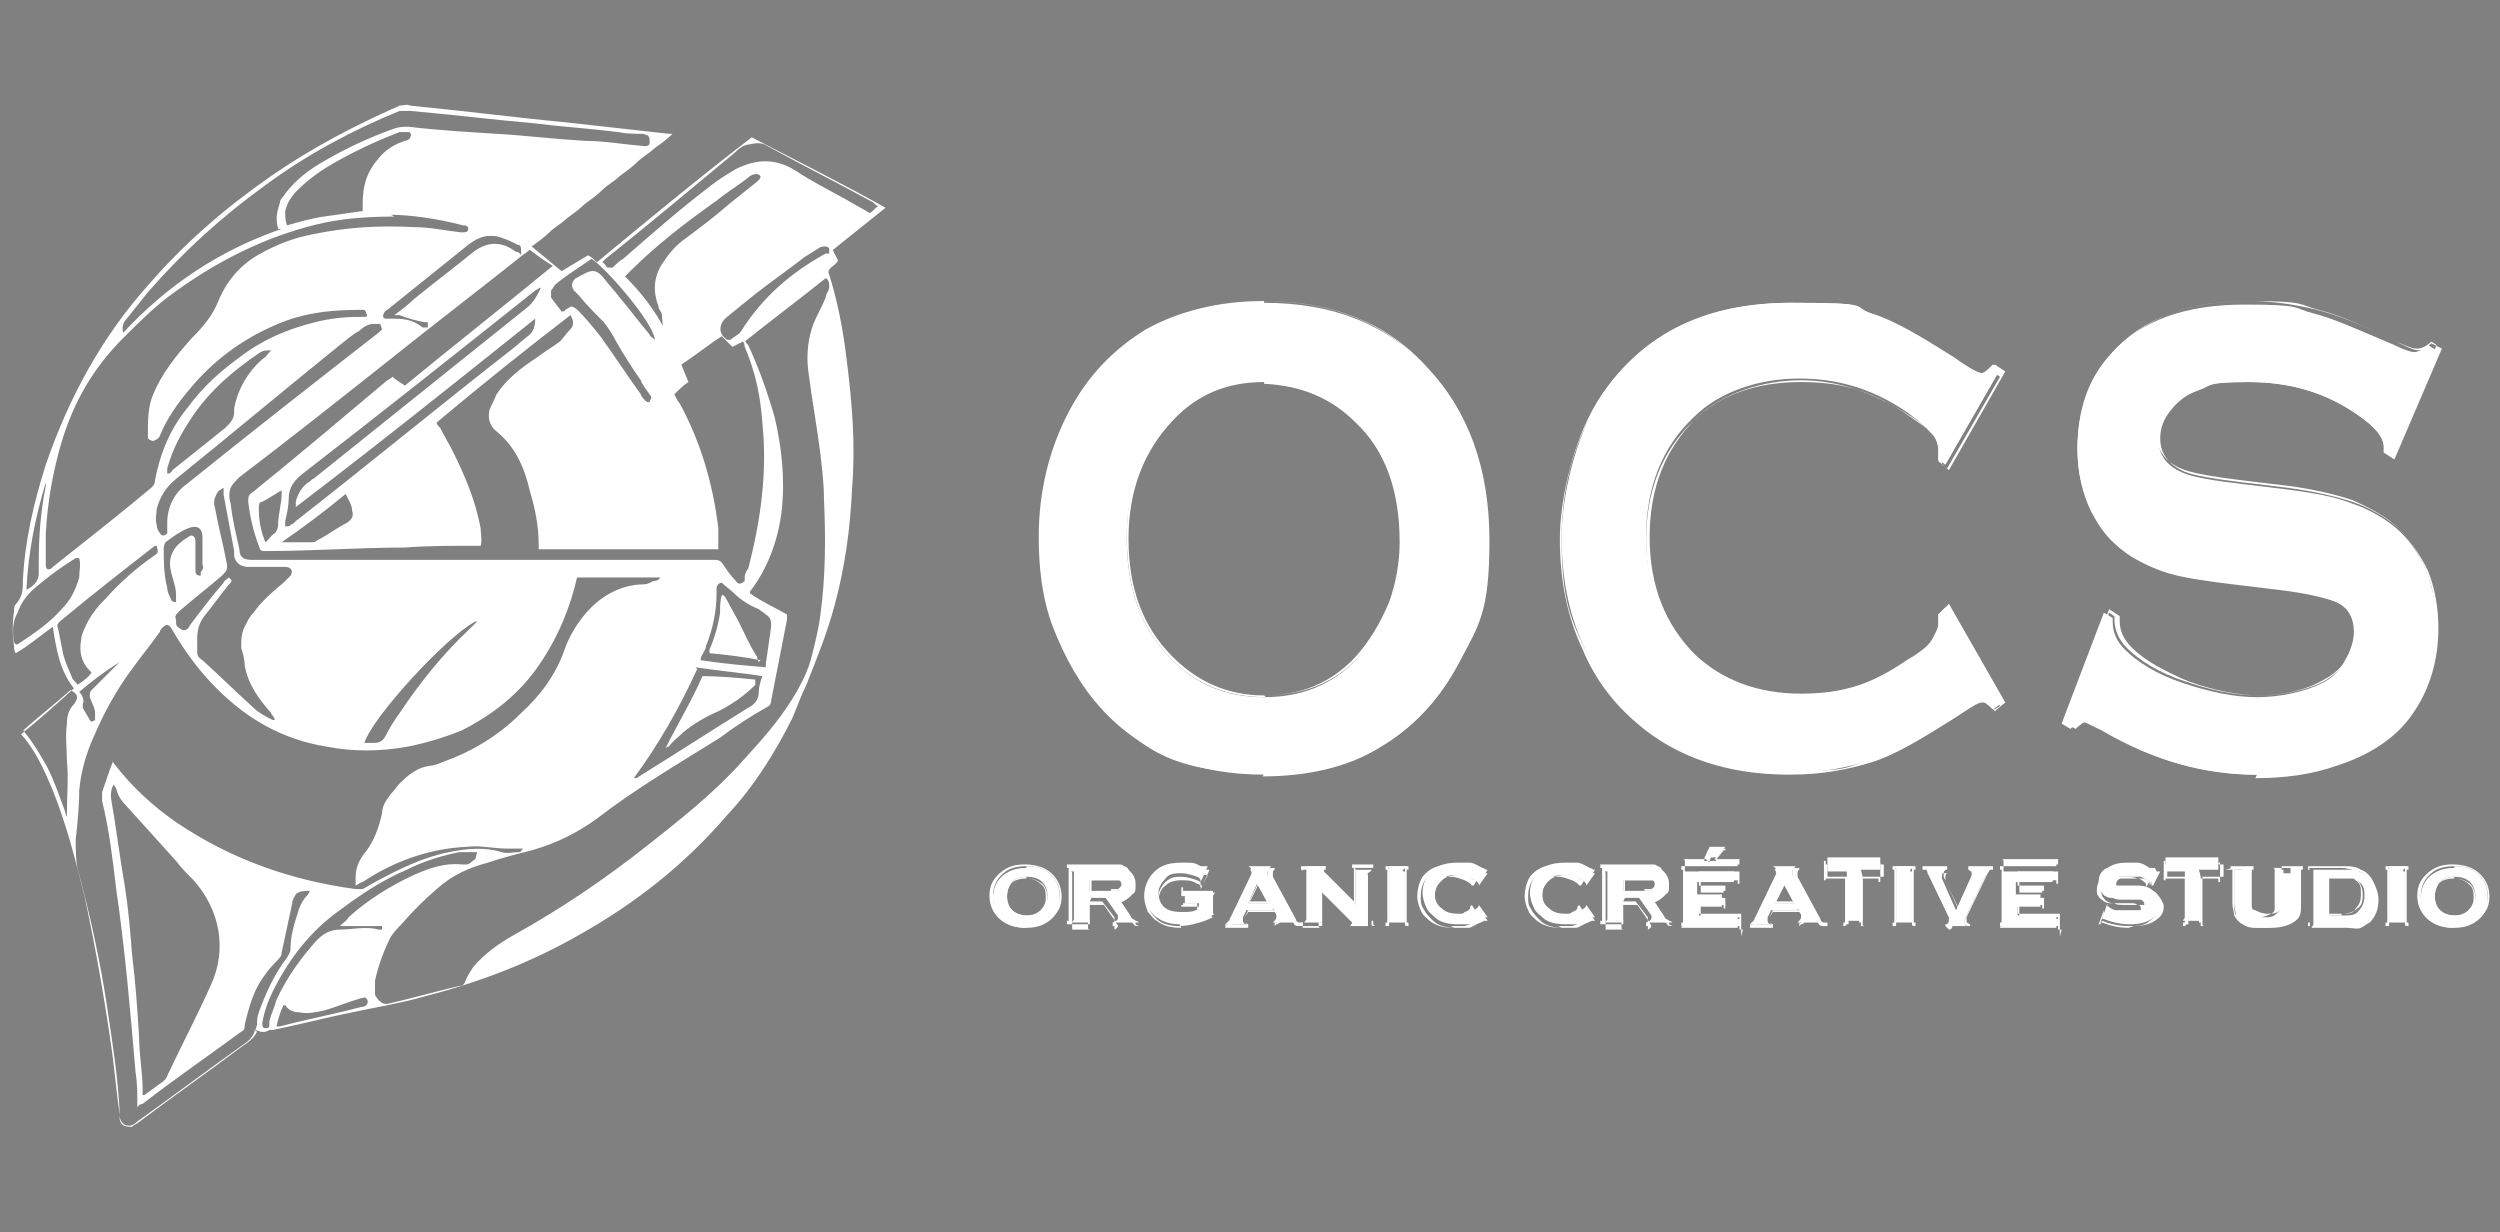 <svg xmlns="http://www.w3.org/2000/svg" viewBox="0 0 142 70"><rect x="0" y="0" width="142" height="70" fill="#808080" stroke="none"/><defs><style>      .cls-1 {        fill: none;      }      .cls-2 {        fill: #0b0e13;      }      .cls-3 {        fill: #fff;      }      .cls-4 {        opacity: .2;      }      .cls-5 {        fill: #45f882;      }    </style></defs><g><g id="Calque_1"><path class="cls-5" d="M-296.6-33.2l-27.1-42.1-40.9-27.9,27.1,42.1,40.9,27.9Z"></path><path class="cls-3" d="M-325.7-73.3l-29.1-19.8,48.3,49.7-19.2-29.9Z"></path><path class="cls-2" d="M-354.8-93.1l19.2,29.9,29.1,19.8-48.3-49.7Z"></path><path class="cls-5" d="M-364.6-33.2l40.9-27.9,27.1-42.1-40.9,27.9-27.1,42.1Z"></path><path class="cls-3" d="M-325.7-63.1l19.2-29.9-48.3,49.7,29.1-19.8Z"></path><path class="cls-2" d="M-306.5-93.1l-29.1,19.8-19.2,29.9,48.3-49.7Z"></path><path class="cls-1" d="M-307-88.8h-59.5v44.2h59.5v-44.2Z"></path><path class="cls-5" d="M-350.8-49.2l4.7-24.2-18.8-13.8h39.2c4.1,0,7.3.8,9.7,2.5,2.9,2,4.4,5.1,4.4,8.8s-.7,5-2.2,7.1c-.1.2-.3.4-.4.5.9,1.6,1.4,3.4,1.4,5.4,0,4.5-2,8.3-5.6,10.7-3.1,2-7,3-11.7,3h-20.8Z"></path><path class="cls-2" d="M-347.8-51.7l4.4-22.8-13.9-10.2h31.7c3.6,0,6.3.7,8.4,2.1,2.2,1.5,3.4,3.9,3.4,6.7s-.6,4-1.7,5.6c-.5.7-1,1.2-1.6,1.8.3.3.5.6.8,1,.9,1.3,1.3,2.9,1.3,4.6,0,3.7-1.6,6.6-4.5,8.6-2.7,1.8-6.2,2.7-10.4,2.7h-17.9Z"></path><path class="cls-3" d="M-320.9-68.6c1.6-.7,2.8-1.6,3.7-2.9.9-1.2,1.3-2.7,1.3-4.4s-.8-3.8-2.5-5c-1.7-1.2-4.1-1.8-7.2-1.8h-25.5l9.9,7.3-4.2,21.6h15.4c3.8,0,6.9-.8,9.3-2.3,2.4-1.6,3.6-3.8,3.6-6.8s-.3-2.5-1-3.4c-.7-1-1.6-1.7-2.8-2.3ZM-326.2-60.5c-.8.6-1.9.9-3.3.9h-6.9l1.1-5.9h7c1,0,1.8.2,2.4.6.6.4.9,1,.9,1.8s-.4,2-1.2,2.6ZM-325.3-72c-.7.6-1.8.8-3.2.8h-5.7l1.1-5.6h5.6c2.2,0,3.3.8,3.3,2.3s-.4,1.9-1.1,2.5Z"></path><g class="cls-4"><path class="cls-2" d="M-327.7-81c3.2,0,5.6.6,7.2,1.8,1.7,1.2,2.5,2.8,2.5,5s-.4,3.1-1.3,4.4c-.2.3-.4.5-.6.7,1.1-.6,2-1.4,2.7-2.4.9-1.2,1.3-2.7,1.3-4.4s-.8-3.8-2.5-5c-1.7-1.2-4.1-1.8-7.2-1.8h-25.5l2.2,1.7h21.1Z"></path><path class="cls-2" d="M-335.2-75.1l-1.1,5.6h5.7c1.4,0,2.5-.3,3.2-.8.4-.3.6-.6.8-1-.6.2-1.2.2-1.9.2h-5.7l.8-3.9h-1.8Z"></path><path class="cls-2" d="M-320.6-68.5c-.7.6-1.5,1.1-2.4,1.5,1.2.6,2.1,1.3,2.8,2.3.7,1,1,2.1,1,3.4,0,2.2-.7,4.1-2,5.5.2-.1.4-.2.6-.3,2.4-1.6,3.6-3.8,3.6-6.8s-.3-2.5-1-3.4c-.6-.9-1.4-1.6-2.5-2.1Z"></path><path class="cls-2" d="M-338.6-58h6.9c1.4,0,2.5-.3,3.3-.9.4-.3.7-.6.9-1.1-.6.2-1.3.3-2.1.3h-6.9l.8-4.2h-1.8l-1.1,5.9Z"></path></g><path class="cls-3" d="M-298.5-51.9h-1.1c-2.5,0-4.3-.7-5.7-2-1.3-1.3-2-3.2-2-5.6v-8.6c0-2.5.7-4.3,2-5.6,1.3-1.3,3.2-2,5.7-2h10.8c.7,0,1,.3,1,1v21.8c0,.7-.3,1-1,1h-3.9c-.7,0-1-.3-1-1v-1.5h-.2c-.3.8-.9,1.5-1.8,1.9-.9.4-1.8.6-2.7.6ZM-293.8-60.5v-9.5c0-.3-.2-.5-.6-.5h-4.4c-1,0-1.7.2-2.1.7-.4.4-.6,1.1-.6,2.1v8c0,1,.2,1.7.6,2.1.4.4,1.1.6,2.1.6h1.7c2.1,0,3.2-1.2,3.2-3.5ZM-277.8-51.9h-4c-.7,0-1-.3-1-1v-21.8c0-.7.3-1,1-1h4c.7,0,1,.3,1,1v1.5h.2c.4-.7,1-1.4,1.9-1.8.9-.5,1.9-.7,3.1-.7h1.3c2.7,0,4.6,1,5.8,3,1.1-2,2.9-3,5.4-3h1.3c2.4,0,4.2.7,5.4,2,1.2,1.3,1.9,3.2,1.9,5.6v15.2c0,.7-.3,1-1,1h-4c-.7,0-1-.3-1-1v-14.9c0-1-.2-1.7-.6-2.1-.4-.4-1.1-.7-2.1-.7h-1.2c-2.1,0-3.2,1.2-3.2,3.6v14.1c0,.7-.3,1-1,1h-3.9c-.7,0-1-.3-1-1v-14.9c0-1-.2-1.7-.7-2.1-.4-.4-1.1-.7-2.1-.7h-1.4c-2.1,0-3.2,1.2-3.2,3.5v14.1c0,.7-.3,1-1,1ZM-228.1-51.9h-10.3c-2.5,0-4.3-.7-5.7-2-1.3-1.3-2-3.2-2-5.6v-8.6c0-2.5.7-4.3,2-5.6,1.3-1.3,3.2-2,5.7-2h3.7c2.5,0,4.3.7,5.7,2,1.3,1.3,2,3.2,2,5.6v5.9c0,.7-.3,1-1,1h-11.7c-.4,0-.6.2-.6.5v1c0,1,.2,1.7.6,2.1.4.4,1.1.6,2.1.6h9.4c.7,0,1,.3,1,1v3.1c0,.3,0,.6-.2.7-.1.1-.4.2-.7.2ZM-239.7-65.1h6.3c.3,0,.5-.2.5-.5v-2.2c0-1-.2-1.7-.6-2.1-.4-.4-1.1-.6-2.1-.6h-2c-1,0-1.7.2-2.1.6-.4.4-.6,1.1-.6,2.1v2.2c0,.3.2.5.5.5Z"></path><g><g><g><path class="cls-3" d="M71.8,17.2c3.9,0,6.9,1.2,9.2,3.6,2.4,2.5,3.6,5.8,3.6,9.9s-.6,4.8-1.7,6.9c-2.2,4.2-5.9,6.3-11,6.3s-6.9-1.2-9.1-3.6c-1.2-1.3-2.1-2.9-2.8-4.7-.6-1.6-.8-3.3-.8-5,0-2.6.6-4.9,1.7-7.1,2.2-4.1,5.8-6.2,11-6.3ZM71.8,21.6c-2.1,0-3.9.7-5.3,2.2-1.7,1.7-2.5,4-2.5,6.8s.8,5.1,2.5,6.8c1.4,1.5,3.2,2.2,5.3,2.2s3.9-.7,5.3-2.2c.8-.9,1.5-1.9,1.9-3.2.4-1.1.6-2.3.6-3.5,0-2.9-.8-5.2-2.5-6.9-1.4-1.4-3.2-2.2-5.3-2.2Z"></path><path class="cls-3" d="M71.8,44c-3.8,0-6.9-1.2-9.2-3.7-1.2-1.3-2.1-2.9-2.8-4.7-.6-1.6-.8-3.3-.8-5.1,0-2.6.6-5,1.7-7.1,1.1-2.1,2.6-3.6,4.4-4.7,1.8-1,4.1-1.6,6.6-1.6h0c3.9,0,7,1.2,9.2,3.7,2.4,2.6,3.6,5.9,3.6,9.9s-.6,4.8-1.7,7c-1.1,2.1-2.6,3.7-4.5,4.8-1.8,1.1-4.1,1.6-6.6,1.6ZM71.8,17.3c-2.5,0-4.7.6-6.5,1.6-1.8,1-3.3,2.6-4.3,4.6-1.1,2.1-1.7,4.5-1.7,7s.3,3.4.8,5c.6,1.8,1.5,3.3,2.7,4.6,2.2,2.4,5.3,3.6,9,3.6s4.7-.5,6.5-1.6c1.8-1,3.3-2.6,4.4-4.7,1.1-2.1,1.7-4.4,1.7-6.9,0-4-1.2-7.3-3.5-9.8-2.2-2.4-5.3-3.6-9.1-3.6ZM71.9,39.6c-2.1,0-4-.7-5.4-2.2-1.7-1.7-2.5-4-2.5-6.9s.8-5.1,2.5-6.9c1.4-1.5,3.2-2.2,5.3-2.2h0c2.1,0,4,.8,5.4,2.2,1.7,1.7,2.5,4,2.5,7s-.2,2.4-.6,3.5c-.4,1.3-1.1,2.4-1.9,3.2-1.4,1.5-3.2,2.2-5.4,2.2ZM71.8,21.7c-2.1,0-3.8.7-5.2,2.2-1.6,1.7-2.5,3.9-2.5,6.7s.8,5,2.5,6.7c1.4,1.4,3.1,2.2,5.2,2.2s3.8-.7,5.2-2.2c.8-.9,1.4-1.9,1.9-3.1.4-1.1.6-2.3.6-3.4,0-2.9-.8-5.2-2.5-6.8-1.4-1.4-3.1-2.1-5.2-2.2Z"></path></g><g><path class="cls-3" d="M110.5,34.6l3.1,5.4-.4.3c-.3-.3-.6-.5-.7-.5s-.7.3-1.6.9c-1.9,1.2-3.4,2.1-4.7,2.5-1.3.4-2.8.7-4.5.7-3.5,0-6.3-1-8.6-2.9-1.3-1.1-2.4-2.5-3.1-4.2-.9-1.9-1.3-4-1.3-6.3s.8-5.8,2.3-8.1c2.4-3.5,5.9-5.2,10.7-5.2s3.2.2,4.5.6,2.8,1.3,4.7,2.5c.9.6,1.4.9,1.6.9s.4-.2.7-.5l.4.3-3.1,5.4-.4-.3c0-.2,0-.4,0-.5,0-.4-.1-.7-.4-1-.3-.3-.7-.7-1.4-1.2-1.9-1.3-3.9-1.9-6.1-1.9s-4.5.7-6,2.2c-1.8,1.7-2.7,4-2.7,6.8s.9,5,2.7,6.8c1.5,1.5,3.5,2.2,6,2.2s4.2-.6,6.1-1.9c.7-.5,1.2-.8,1.4-1.2s.4-.7.4-1,0-.3,0-.5l.4-.4Z"></path><path class="cls-3" d="M101.6,44c-3.5,0-6.4-1-8.6-2.9-1.3-1.1-2.4-2.5-3.1-4.2-.9-1.9-1.3-4-1.3-6.3s.8-5.9,2.4-8.2c2.4-3.5,6-5.2,10.8-5.2s3.3.2,4.5.6c1.3.4,2.8,1.3,4.7,2.5,1.1.8,1.5.9,1.6.9s.3,0,.7-.5h0c0,0,.6.4.6.4l-3.2,5.6-.6-.5h0c0-.3,0-.4,0-.6,0-.3-.1-.7-.4-1-.3-.3-.7-.7-1.4-1.1-1.9-1.2-3.9-1.9-6-1.9s-4.5.7-6,2.2c-1.7,1.7-2.6,3.9-2.6,6.7s.9,5,2.6,6.7c1.5,1.4,3.5,2.2,6,2.2s4.1-.6,6-1.9c.7-.4,1.2-.8,1.4-1.1.3-.3.4-.6.4-1s0-.3,0-.5h0c0,0,.6-.6.6-.6l3.2,5.6-.6.5h0c-.3-.5-.5-.5-.7-.5s-.4.1-1.6.9c-1.9,1.2-3.4,2.1-4.7,2.5-1.3.4-2.8.7-4.6.7ZM101.6,17.3c-2.3,0-4.4.4-6.2,1.3-1.7.9-3.2,2.2-4.4,3.9-1.5,2.3-2.3,5-2.3,8.1s.4,4.4,1.3,6.2c.7,1.6,1.8,3,3.1,4.1,2.2,1.9,5.1,2.9,8.5,2.9s3.2-.2,4.5-.6c1.3-.4,2.8-1.3,4.7-2.5,1.2-.8,1.5-.9,1.7-.9s.5.1.8.5l.3-.2-3-5.2-.3.2c0,.2,0,.3,0,.4,0,.4-.1.8-.4,1.1-.3.3-.8.7-1.5,1.2-1.9,1.3-4,1.9-6.1,1.9s-4.6-.8-6.1-2.2c-1.8-1.7-2.7-4-2.7-6.8s.9-5.1,2.7-6.8c1.5-1.5,3.6-2.2,6.1-2.2s4.2.6,6.1,1.9c.7.5,1.2.8,1.5,1.2.3.3.4.7.4,1.1s0,.3,0,.5l.3.2,3-5.2-.3-.2c-.3.3-.5.4-.8.4s-.5,0-1.7-.9c-1.9-1.2-3.4-2.1-4.7-2.5-1.2-.4-2.7-.6-4.5-.6Z"></path></g><g><path class="cls-3" d="M138.5,19.9l-2.6,6.1-.5-.3c0-.1,0-.2,0-.3,0-.4-.3-.9-.9-1.4-1.9-1.6-4.2-2.3-6.8-2.3s-2.2.2-3,.5c-.6.3-1.2.6-1.5,1.1-.4.5-.6,1.1-.6,1.6,0,1,.5,1.6,1.5,2,.5.2,1.6.4,3.3.6l2.5.3c1.5.2,2.7.4,3.7.8.9.3,1.8.8,2.5,1.4.7.6,1.3,1.4,1.7,2.4.4,1,.6,2.1.6,3.2,0,1.8-.5,3.4-1.5,4.8-.9,1.3-2.3,2.2-4.2,2.9-1.4.5-2.9.7-4.6.7-2.9,0-5.8-.8-8.7-2.5-.6-.3-1-.5-1.1-.5s-.4.1-.7.4l-.5-.3,2.4-6.3.5.3v.2c0,.6.2,1.1.7,1.6.7.7,1.8,1.4,3.3,1.9,1.5.5,2.9.8,4.2.8s2.7-.3,3.7-.8c.6-.3,1-.7,1.3-1.3.3-.5.5-1.1.5-1.6,0-.9-.4-1.5-1.2-1.8-.5-.3-1.7-.5-3.3-.7l-2.5-.3c-1.7-.2-2.9-.4-3.5-.6-.7-.2-1.4-.5-2.1-.9-1-.6-1.8-1.4-2.3-2.6-.5-1-.8-2.2-.8-3.5,0-2.2.6-4,1.9-5.4,1.7-1.9,4.2-2.8,7.6-2.8s2.7.2,3.9.5,2.7,1,4.6,1.8c.6.3,1,.4,1.1.4.2,0,.5-.1.8-.4l.5.3Z"></path><path class="cls-3" d="M128.2,44c-2.9,0-5.9-.8-8.7-2.5-.8-.4-1-.5-1-.5,0,0-.2,0-.6.4h0c0,0-.6-.3-.6-.3l2.5-6.5.6.4v.3c0,.5.2,1,.7,1.5.7.7,1.8,1.3,3.2,1.9,1.4.5,2.8.8,4.1.8s2.6-.3,3.6-.8c.5-.3,1-.7,1.3-1.2.3-.5.5-1,.5-1.6,0-.8-.4-1.4-1.1-1.7-.5-.2-1.6-.5-3.3-.7l-2.5-.3c-1.7-.2-2.9-.4-3.6-.6-.7-.2-1.4-.5-2.1-.9-1-.6-1.8-1.5-2.4-2.6-.5-1-.8-2.2-.8-3.6,0-2.2.7-4,2-5.5,1.7-1.9,4.3-2.9,7.7-2.9s2.8.2,4,.5c1.2.3,2.8,1,4.6,1.9.8.4,1,.4,1.1.4.2,0,.4-.1.7-.4h0c0,0,.6.3.6.3l-2.7,6.3-.6-.4h0c0-.2,0-.3,0-.4,0-.4-.3-.8-.9-1.3-1.9-1.5-4.1-2.3-6.7-2.3s-2.1.2-3,.5c-.6.2-1.1.6-1.5,1.1-.4.5-.6,1-.6,1.6,0,.9.5,1.5,1.4,1.9.5.2,1.6.4,3.3.6l2.5.3c1.5.2,2.8.5,3.7.8.9.3,1.8.8,2.5,1.4.7.6,1.3,1.5,1.8,2.5.4,1,.6,2.1.6,3.3,0,1.8-.5,3.5-1.5,4.9-.9,1.3-2.4,2.3-4.3,2.9-1.4.5-3,.7-4.6.7ZM118.4,40.8c0,0,.3,0,1.1.5,2.8,1.6,5.7,2.4,8.6,2.4s3.1-.2,4.5-.7c1.9-.6,3.3-1.6,4.2-2.8,1-1.4,1.5-3,1.5-4.8s-.2-2.2-.6-3.2c-.4-1-1-1.8-1.7-2.4-.7-.6-1.5-1-2.4-1.4-.9-.3-2.1-.6-3.6-.8l-2.5-.3c-1.7-.2-2.8-.4-3.4-.6-1.1-.4-1.6-1.1-1.6-2.1s.2-1.2.6-1.7c.4-.5.9-.9,1.6-1.2.9-.3,1.9-.5,3.1-.5,2.6,0,4.9.8,6.8,2.4.7.5,1,1,1,1.5s0,.1,0,.2l.3.2,2.5-5.9-.3-.2c-.3.3-.6.4-.8.4s-.3,0-1.2-.4c-1.8-.9-3.3-1.5-4.5-1.8-1.2-.3-2.5-.5-3.9-.5-3.3,0-5.8.9-7.5,2.8-1.3,1.4-1.9,3.2-1.9,5.3s.3,2.5.7,3.5c.5,1.1,1.3,2,2.3,2.5.7.4,1.4.7,2,.9.7.2,1.9.4,3.5.6l2.5.3c1.7.2,2.8.5,3.4.7.8.4,1.2,1,1.2,1.9s-.2,1.2-.5,1.7c-.3.5-.8,1-1.4,1.3-1,.6-2.3.9-3.7.9s-2.7-.3-4.2-.8c-1.5-.5-2.6-1.2-3.3-1.9-.5-.5-.7-1.1-.7-1.6v-.2l-.3-.2-2.3,6.1.3.2c.3-.3.5-.4.7-.4Z"></path></g></g><g><g><path class="cls-3" d="M58.3,49.2c.5,0,1,.1,1.3.4.4.3.6.8.6,1.4s-.2,1-.6,1.3c-.4.3-.8.4-1.3.4s-1-.1-1.3-.4c-.4-.3-.6-.8-.6-1.3s.2-1,.6-1.3c.4-.3.8-.4,1.3-.4ZM58.3,49.8c-.3,0-.6.1-.8.3-.2.2-.3.5-.3.8s.1.6.3.8c.2.2.5.3.9.3s.6-.1.8-.3c.2-.2.3-.5.3-.8s-.1-.6-.3-.8c-.2-.2-.5-.3-.9-.3Z"></path><path class="cls-3" d="M58.3,52.7c-.5,0-1-.1-1.4-.4-.4-.3-.7-.8-.7-1.4s.2-1,.7-1.4c.4-.3.8-.4,1.3-.4h0c.5,0,1,.1,1.4.4.4.3.7.8.7,1.4s-.2,1-.7,1.3c-.4.3-.8.4-1.4.4ZM58.3,49.2c-.5,0-1,.1-1.3.4-.4.3-.6.8-.6,1.3s.2,1,.6,1.3c.3.3.8.4,1.3.4s1-.1,1.3-.4c.4-.3.6-.8.6-1.3s-.2-1-.6-1.3c-.3-.3-.8-.4-1.3-.4ZM58.3,52.1c-.4,0-.7-.1-.9-.3-.2-.2-.3-.5-.3-.8s.1-.6.3-.8c.2-.2.5-.3.9-.3h0c.4,0,.6.1.9.3.2.2.3.5.3.8s-.1.6-.3.8c-.2.2-.5.3-.9.3ZM58.3,49.8c-.3,0-.6.1-.8.3-.2.2-.3.5-.3.8s0,.6.3.8c.2.2.5.3.8.3s.6-.1.8-.3c.2-.2.3-.4.3-.7s0-.6-.3-.8c-.2-.2-.5-.3-.8-.3Z"></path></g><g><path class="cls-3" d="M61.9,51.2v1.1c0,0,0,.1,0,.1,0,0,0,0,.2,0h0c0,0-1.2,0-1.2,0h0c0-.1.1-.1.1-.2,0,0,0,0,0-.1v-2.8c0,0,0-.1,0-.1,0,0,0,0-.2,0h0c0,0,2.2,0,2.2,0,.3,0,.5,0,.7,0,.2,0,.3,0,.4.2.2.2.4.4.4.8s0,.5-.2.6c-.1.2-.4.3-.7.3l.6.9c.1.2.2.3.3.3,0,0,.1,0,.2.1h0c0,0-1.4,0-1.4,0h0c.1-.1.2-.2.2-.2s0-.1,0-.2l-.7-1h-.8ZM61.9,50.6h1.2c.2,0,.3,0,.4,0,.1,0,.2-.2.2-.3s0-.2-.1-.3c0,0-.2,0-.5,0h-1.2v.8Z"></path><path class="cls-3" d="M64.7,52.6h-1.5c0-.1,0-.2,0-.2,0,0,.1,0,.1-.1s0,0,0-.2l-.7-.9h-.8v1c0,0,0,0,0,.1,0,0,0,0,.1,0h0v.2h-1.3c0-.1,0-.2,0-.2,0,0,.1,0,.1,0,0,0,0,0,0-.1v-2.8c0,0,0,0,0-.1,0,0,0,0-.1,0h0v-.2h2.2c.3,0,.5,0,.7,0,.2,0,.3,0,.4.2.3.2.4.4.4.8s0,.5-.2.7c-.1.1-.4.3-.7.3l.6.8c.1.2.2.3.3.3,0,0,.1,0,.2.1h0v.2ZM63.3,52.6h1.3c0,0-.2,0-.2-.1,0,0-.2-.2-.3-.3l-.7-.9h0c.3,0,.6-.2.7-.3.1-.1.2-.4.2-.6s-.1-.6-.3-.7c-.1,0-.2-.1-.4-.2-.1,0-.4,0-.6,0h-2.2c0,0,.1,0,.1.1,0,0,0,0,0,.2v2.8c0,0,0,.1,0,.2,0,0,0,0-.1,0h0s1.1,0,1.1,0h0c0,0-.1,0-.1-.1,0,0,0,0,0-.2v-1.1h.9l.7,1c0,0,.1.2.1.2,0,0,0,.1-.2.2h0ZM63.1,50.6h-1.2v-.8h1.2c.2,0,.4,0,.5,0,0,0,.1.2.1.3s0,.3-.2.4c0,0-.2,0-.4,0ZM61.9,50.6h1.2c.2,0,.3,0,.4,0,.1,0,.2-.1.2-.3s0-.2-.1-.3c0,0-.2,0-.4,0h-1.2v.7Z"></path></g><g><path class="cls-3" d="M68.2,51.3h-.8c0,0-.1,0-.1,0s0,0,0,.2h0v-.9h0c0,0,0,.1,0,.1,0,0,0,0,.1,0h1.6c0,.1-.1.1-.1.2,0,0,0,0,0,.2v.7c0,0,0,.1,0,.1,0,0,0,0,.1,0h0c-.6.4-1.3.6-1.9.6s-1-.1-1.4-.4c-.2-.1-.3-.3-.5-.5-.1-.3-.2-.5-.2-.8s.1-.7.4-1.1c.4-.5.9-.7,1.7-.7s.7,0,1.1.2c.2,0,.3,0,.3,0s0,0,.1,0h0s-.4.9-.4.9h0c0-.1,0-.2-.2-.3-.3-.1-.6-.2-.9-.2s-.7,0-.9.3c-.2.2-.4.5-.4.8s.1.6.3.8c.2.2.5.3,1,.3s.7,0,1-.2v-.5Z"></path><path class="cls-3" d="M67.1,52.7c-.6,0-1-.1-1.4-.4-.2-.1-.3-.3-.5-.5-.1-.3-.2-.5-.2-.8s.1-.8.4-1.1c.4-.5,1-.7,1.7-.7s.7,0,1.1.2c.2,0,.3,0,.3,0,0,0,0,0,.1,0h0s.1,0,.1,0l-.4.9h-.1c0-.2,0-.2-.2-.3-.3-.1-.6-.2-.9-.2s-.6,0-.9.3c-.2.2-.4.5-.4.8s.1.6.3.8c.2.2.5.3.9.3s.7,0,1-.2v-.5h-.7c0,0,0,0-.1,0,0,0,0,0,0,.1h0s-.1,0-.1,0v-1h.1c0,0,0,.1,0,.2,0,0,0,0,.1,0h1.6c0,.1,0,.2,0,.2,0,0-.1,0-.1,0,0,0,0,0,0,.1v.7c0,0,0,0,0,.1,0,0,0,0,.1,0h0c0,.1,0,.1,0,.1-.7.4-1.3.5-2,.5ZM67.2,49.2c-.7,0-1.3.2-1.7.7-.2.3-.4.7-.4,1s0,.5.2.8c.1.2.3.4.4.5.3.3.8.4,1.3.4s1.3-.2,1.9-.5h0c0,0-.1,0-.1-.1,0,0,0,0,0-.2v-.7c0,0,0-.1,0-.2,0,0,0,0,.1,0h0s-1.6,0-1.6,0c0,0-.1,0-.2,0,0,0,0,0,0-.1h0v.8h0c0,0,0-.1,0-.1,0,0,0,0,.2,0h.8v.6h0c-.3.2-.6.2-1,.2s-.8-.1-1-.3c-.2-.2-.3-.5-.3-.8s.1-.7.4-.9c.2-.2.5-.3.9-.3s.6,0,.9.2c.2,0,.2.2.2.3h0s.4-.8.4-.8h0s0,0-.1,0,0,0-.3,0c-.4-.1-.8-.2-1.1-.2Z"></path></g><g><path class="cls-3" d="M72.3,51.7h-1.5l-.2.4c0,0,0,.2,0,.2,0,0,0,.2.2.2h0c0,0-1.2,0-1.2,0h0c0,0,.1-.1.2-.2s0-.1.1-.2l1.2-2.5c0,0,0-.2,0-.2s0-.1-.2-.2h0c0,0,1.3,0,1.3,0h0c-.1.1-.2.2-.2.3s0,.1,0,.2l1.3,2.4c0,.1.1.2.2.3s.1,0,.2,0h0c0,0-1.4,0-1.4,0h0c.1-.1.2-.2.2-.3s0-.1,0-.2l-.2-.3ZM72,51.3l-.6-1.1-.5,1.1h1.1Z"></path><path class="cls-3" d="M73.8,52.6h-1.4c0-.1,0-.2,0-.2.1,0,.2,0,.2-.1s0-.1,0-.2l-.2-.3h-1.5l-.2.3c0,0,0,.1,0,.2s0,.1.2.2h0v.2h-1.3c0-.1,0-.2,0-.2,0,0,.1,0,.2,0,0,0,0,0,.1-.2l1.2-2.5c0,0,0-.2,0-.2s0-.1-.1-.2h0c0-.1,1.4-.1,1.4-.1h0c0,.1,0,.1,0,.1,0,0-.1,0-.1.2s0,.1,0,.2l1.3,2.4c0,.1.1.2.2.2,0,0,0,0,.2,0h0v.2ZM72.4,52.6h1.3c0,0-.1,0-.2-.1,0,0,0-.1-.2-.3l-1.3-2.4c0-.1,0-.2,0-.3s0-.2.2-.2h0s-1.2,0-1.2,0h0c.1,0,.2.2.2.2s0,.2,0,.3l-1.2,2.5c0,.1,0,.2-.1.2,0,0,0,0-.2,0h0s1.2,0,1.2,0h0c-.2,0-.2-.2-.2-.2s0-.1,0-.2l.2-.4h1.6l.2.4c0,0,0,.2,0,.2s0,.2-.2.2h0ZM72.1,51.3h-1.2l.6-1.2.6,1.2ZM71,51.2h1l-.5-1-.5,1Z"></path></g><g><path class="cls-3" d="M75.1,50.4v1.9c0,0,0,.1,0,.1,0,0,0,0,.1,0h0c0,0-1.1,0-1.1,0h0c0-.1.1-.1.1-.2,0,0,0,0,0-.1v-2.8c0,0,0-.1,0-.1,0,0,0,0-.2,0h0c0,0,1.3,0,1.3,0h0c0,.1-.1.1-.1.2s0,.1,0,.2l1.8,1.8v-1.9c0,0,0-.1,0-.1,0,0,0,0-.2,0h0c0,0,1.1,0,1.1,0h0c0,.1-.1.1-.2.2s0,0,0,.1v2.8c0,0,0,.1,0,.1s0,0,.2,0h0c0,0-1.2,0-1.2,0h0c0-.1.1-.1.1-.2s0,0,0,0c0,0,0,0-.2-.2l-1.8-1.8Z"></path><path class="cls-3" d="M78.1,52.6h-1.3c0-.1,0-.2,0-.2.1,0,.1,0,.1,0,0,0,0,0,0,0,0,0,0,0-.2-.2l-1.7-1.7v1.8c0,0,0,0,0,.1,0,0,0,0,.1,0h0v.2h-1.2c0-.1,0-.2,0-.2,0,0,.1,0,.1,0,0,0,0,0,0-.1v-2.8c0,0,0,0,0-.1,0,0,0,0-.1,0h0v-.2h1.4c0,.1,0,.2,0,.2-.1,0-.1,0-.1,0,0,0,0,0,0,.1l1.7,1.7v-1.8c0,0,0,0,0-.1,0,0,0,0-.1,0h0v-.2h1.2c0,.1,0,.2,0,.2,0,0-.1,0-.1,0,0,0,0,0,0,.1v2.8c0,0,0,0,0,.1,0,0,0,0,.1,0h0v.2ZM76.9,52.6h1.1c0,0-.1,0-.1-.1,0,0,0,0,0-.2v-2.8c0,0,0-.1,0-.2,0,0,0,0,.1,0h0s-1.1,0-1.1,0h0c0,0,.1,0,.1.1,0,0,0,0,0,.2v1.9l-1.9-1.8c0,0-.1-.1-.1-.2s0-.1.1-.1h0s-1.2,0-1.2,0h0c0,0,.1,0,.1.1,0,0,0,0,0,.2v2.8c0,0,0,.1,0,.2,0,0,0,0-.1,0h0s1.1,0,1.1,0h0c0,0-.1,0-.1-.1,0,0,0,0,0-.2v-2l1.8,1.8c0,0,.1.1.2.2,0,0,0,0,0,.1s0,.1-.1.1h0Z"></path></g><g><path class="cls-3" d="M79.8,49.5v2.8c0,0,0,.1,0,.1s0,0,.2,0h0c0,0-1.2,0-1.2,0h0c0-.1.1-.1.1-.2,0,0,0,0,0-.1v-2.8c0,0,0-.1,0-.1,0,0,0,0-.2,0h0c0,0,1.2,0,1.2,0h0c0,.1-.1.1-.2.2s0,0,0,.1Z"></path><path class="cls-3" d="M80,52.6h-1.3c0-.1,0-.2,0-.2,0,0,.1,0,.1,0,0,0,0,0,0-.1v-2.8c0,0,0,0,0-.1,0,0,0,0-.1,0h0v-.2h1.3c0,.1,0,.2,0,.2,0,0-.1,0-.1,0,0,0,0,0,0,.1v2.8c0,0,0,0,0,.1,0,0,0,0,.1,0h0v.2ZM78.8,52.6h1.1c0,0-.1,0-.1-.1,0,0,0,0,0-.2v-2.8c0,0,0-.1,0-.2,0,0,0,0,.1,0h0s-1.1,0-1.1,0h0c0,0,.1,0,.1.1,0,0,0,0,0,.2v2.8c0,0,0,.1,0,.2,0,0,0,0-.1,0h0Z"></path></g><g><path class="cls-3" d="M84,51.4l.5.7h0s0,0-.1,0-.1,0-.2.1c-.3.2-.5.3-.7.3-.2,0-.5,0-.7,0-.5,0-1-.1-1.3-.4-.2-.2-.4-.3-.5-.6-.1-.2-.2-.5-.2-.8s.1-.7.3-1c.4-.5.9-.7,1.7-.7s.5,0,.7,0c.2,0,.5.2.7.3.1,0,.2.1.2.1s0,0,.1,0h0c0,0-.5.8-.5.8h0c0,0,0,0,0,0,0,0,0,0,0,0,0,0-.1-.2-.4-.3-.3-.1-.5-.2-.8-.2s-.7,0-.9.3c-.3.2-.4.5-.4.8s.1.6.4.8c.2.2.5.3.9.3s.6,0,.9-.2c.2-.1.3-.2.3-.3s0,0,0,0h0Z"></path><path class="cls-3" d="M82.6,52.7c-.6,0-1-.1-1.4-.4-.2-.2-.4-.3-.5-.6-.1-.2-.2-.5-.2-.8s.1-.8.3-1.1c.4-.5.9-.7,1.7-.7s.5,0,.7,0c.2,0,.5.2.7.3.2,0,.2.1.2.1s0,0,0,0h0s.1,0,.1,0l-.5.8h-.1c0,0,0,0,0,0,0,0,0,0,0,0,0,0,0,0,0,0,0,0,0-.1-.4-.3-.3-.1-.5-.2-.8-.2s-.7,0-.9.3c-.3.2-.4.5-.4.8s.1.6.4.8c.2.2.5.3.9.3s.6,0,.8-.2c.3-.1.3-.2.3-.3,0,0,0,0,0,0h0s.1-.1.1-.1l.5.8h-.1c0,0,0,0,0,0,0,0,0,0,0,0s0,0-.2.1c-.3.2-.5.3-.7.3-.2,0-.5,0-.7,0ZM82.6,49.2c-.7,0-1.3.2-1.6.7-.2.3-.3.6-.3,1s0,.5.2.8c.1.2.3.4.5.6.3.3.8.4,1.3.4s.5,0,.7,0c.2,0,.4-.2.7-.3.2-.1.2-.1.3-.1s0,0,.1,0h0s-.5-.7-.5-.7h0c0,0,0,0,0,0,0,.1-.1.2-.3.3-.3.1-.6.2-.9.2s-.7,0-.9-.3c-.3-.2-.4-.5-.4-.9s.1-.6.4-.9c.2-.2.6-.3.9-.3s.5,0,.8.2c.3.1.4.2.4.4s0,0,0,0h0s0,0,0,0h0s.5-.7.5-.7h0s0,0-.1,0,0,0-.3-.1c-.3-.2-.5-.3-.7-.3-.2,0-.5,0-.7,0Z"></path></g><g><path class="cls-3" d="M90.1,51.4l.5.7h0s0,0-.1,0-.1,0-.2.1c-.3.2-.5.3-.7.3-.2,0-.5,0-.7,0-.5,0-1-.1-1.3-.4-.2-.2-.4-.3-.5-.6-.1-.2-.2-.5-.2-.8s.1-.7.3-1c.4-.5.9-.7,1.7-.7s.5,0,.7,0c.2,0,.5.2.7.3.1,0,.2.1.2.1s0,0,.1,0h0c0,0-.5.8-.5.8h0c0,0,0,0,0,0,0,0,0,0,0,0,0,0-.1-.2-.4-.3-.3-.1-.5-.2-.8-.2s-.7,0-.9.3c-.3.2-.4.5-.4.8s.1.6.4.8c.2.2.5.3.9.3s.6,0,.9-.2c.2-.1.3-.2.3-.3s0,0,0,0h0Z"></path><path class="cls-3" d="M88.7,52.7c-.6,0-1-.1-1.4-.4-.2-.2-.4-.3-.5-.6-.1-.2-.2-.5-.2-.8s.1-.8.3-1.1c.4-.5.9-.7,1.7-.7s.5,0,.7,0c.2,0,.5.2.7.3.2,0,.2.1.2.1s0,0,0,0h0s.1,0,.1,0l-.5.8h-.1c0,0,0,0,0,0,0,0,0,0,0,0,0,0,0,0,0,0,0,0,0-.1-.4-.3-.3-.1-.5-.2-.8-.2s-.7,0-.9.3c-.3.2-.4.5-.4.8s.1.6.4.8c.2.2.5.3.9.3s.6,0,.8-.2c.3-.1.3-.2.3-.3,0,0,0,0,0,0h0s.1-.1.1-.1l.5.8h-.1c0,0,0,0,0,0,0,0,0,0,0,0s0,0-.2.1c-.3.2-.5.3-.7.3-.2,0-.5,0-.7,0ZM88.7,49.2c-.7,0-1.3.2-1.6.7-.2.3-.3.6-.3,1s0,.5.2.8c.1.2.3.4.5.6.3.3.8.4,1.3.4s.5,0,.7,0c.2,0,.4-.2.7-.3.2-.1.2-.1.3-.1s0,0,.1,0h0s-.5-.7-.5-.7h0c0,0,0,0,0,0,0,.1-.1.2-.3.3-.3.1-.6.2-.9.2s-.7,0-.9-.3c-.3-.2-.4-.5-.4-.9s.1-.6.4-.9c.2-.2.6-.3.9-.3s.5,0,.8.2c.3.1.4.2.4.4s0,0,0,0h0s0,0,0,0h0s.5-.7.5-.7h0s0,0-.1,0,0,0-.3-.1c-.3-.2-.5-.3-.7-.3-.2,0-.5,0-.7,0Z"></path></g><g><path class="cls-3" d="M92.2,51.2v1.1c0,0,0,.1,0,.1,0,0,0,0,.2,0h0c0,0-1.2,0-1.2,0h0c0-.1.1-.1.1-.2,0,0,0,0,0-.1v-2.8c0,0,0-.1,0-.1,0,0,0,0-.2,0h0c0,0,2.2,0,2.2,0,.3,0,.5,0,.7,0,.2,0,.3,0,.4.2.2.2.4.4.4.8s0,.5-.2.6c-.1.2-.4.3-.7.3l.6.9c.1.2.2.3.3.3,0,0,.1,0,.2.1h0c0,0-1.4,0-1.4,0h0c.1-.1.2-.2.2-.2s0-.1,0-.2l-.7-1h-.8ZM92.2,50.6h1.2c.2,0,.3,0,.4,0,.1,0,.2-.2.2-.3s0-.2-.1-.3c0,0-.2,0-.5,0h-1.2v.8Z"></path><path class="cls-3" d="M95,52.6h-1.5c0-.1,0-.2,0-.2,0,0,.1,0,.1-.1s0,0,0-.2l-.7-.9h-.8v1c0,0,0,0,0,.1,0,0,0,0,.1,0h0v.2h-1.3c0-.1,0-.2,0-.2,0,0,.1,0,.1,0,0,0,0,0,0-.1v-2.8c0,0,0,0,0-.1,0,0,0,0-.1,0h0v-.2h2.2c.3,0,.5,0,.7,0,.2,0,.3,0,.4.2.3.2.4.4.4.8s0,.5-.2.7c-.1.1-.4.3-.7.3l.6.8c.1.2.2.3.3.3,0,0,.1,0,.2.1h0v.2ZM93.6,52.6h1.3c0,0-.2,0-.2-.1,0,0-.2-.2-.3-.3l-.7-.9h0c.3,0,.6-.2.7-.3.1-.1.2-.4.2-.6s-.1-.6-.3-.7c-.1,0-.2-.1-.4-.2-.1,0-.4,0-.6,0h-2.2c0,0,.1,0,.1.1,0,0,0,0,0,.2v2.8c0,0,0,.1,0,.2,0,0,0,0-.1,0h0s1.1,0,1.1,0h0c0,0-.1,0-.1-.1,0,0,0,0,0-.2v-1.1h.9l.7,1c0,0,.1.2.1.2,0,0,0,.1-.2.2h0ZM93.4,50.6h-1.2v-.8h1.2c.2,0,.4,0,.5,0,0,0,.1.2.1.3s0,.3-.2.4c0,0-.2,0-.4,0ZM92.2,50.6h1.2c.2,0,.3,0,.4,0,.1,0,.2-.1.2-.3s0-.2-.1-.3c0,0-.2,0-.4,0h-1.2v.7Z"></path></g><g><path class="cls-3" d="M96.5,51.2v.8h2.1c0,0,.1,0,.1,0,0,0,0,0,0-.2h0v1h0c0,0,0-.1,0-.1,0,0,0,0-.1,0h-3.1c0-.1.1-.1.1-.2,0,0,0,0,0-.1v-2.8c0,0,0-.1,0-.1,0,0,0,0-.2,0h0c0,0,3,0,3,0,0,0,.1,0,.1,0,0,0,0,0,0-.2h0v1h0c0,0,0-.1,0-.2s0,0-.1,0h-2v.7h1.3c0,0,.1,0,.1,0,0,0,0,0,0-.2h0v1h0c0,0,0-.1,0-.1s0,0-.1,0h-1.3ZM98.1,48h0c0,0-.1.1-.2.2l-.4.5s0,0,0,0c0,0,0,0,0,0h0c0,0-.7,0-.7,0h0c0,0,0,0,.1-.1,0,0,0,0,0,0l.2-.5s0,0,0,0c0,0,0,0,0,0h0c0,0,.9,0,.9,0Z"></path><path class="cls-3" d="M99,52.8h-.2c0,0,0-.1,0-.2,0,0,0,0-.1,0h-3.2c0-.1,0-.2,0-.2,0,0,.1,0,.1,0,0,0,0,0,0-.1v-2.8c0,0,0,0,0-.1,0,0,0,0-.1,0h0v-.2h3.1c0,0,0,0,.1,0,0,0,0,0,0-.1h0s.1,0,.1,0v1.1h-.1c0,0,0-.1,0-.2,0,0,0,0-.1,0h-2v.7h1.2c0,0,0,0,.1,0,0,0,0,0,0-.1h0s.1,0,.1,0v1h-.1c0,0,0-.1,0-.2,0,0,0,0-.1,0h-1.2v.8h2.1c0,0,0,0,.1,0,0,0,0,0,0-.1h0s.1,0,.1,0v1.1ZM98.9,52.7h0v-.9h0c0,0,0,.1,0,.1,0,0,0,0-.2,0h-2.2v-.9h1.3c0,0,.1,0,.2,0,0,0,0,0,0,.1h0v-.9h0c0,0,0,.1,0,.1,0,0,0,0-.2,0h-1.3v-.8h2.1c0,0,.1,0,.2,0,0,0,0,0,0,.1h0v-.9h0c0,0,0,.1,0,.1,0,0,0,0-.2,0h-3c0,0,.1,0,.1.1,0,0,0,0,0,.2v2.8c0,0,0,.1,0,.2,0,0,0,0-.1,0h0s3.1,0,3.1,0c0,0,.1,0,.2,0,0,0,0,0,0,.1ZM97.5,48.9h-.7c0-.1,0-.1,0-.1,0,0,0,0,0,0,0,0,0,0,0,0l.2-.5s0,0,0,0c0,0,0,0,0,0h0c0-.1,1-.1,1-.1h0c0,.1,0,.1,0,.1,0,0-.1,0-.2,0l-.4.5s0,0,0,0,0,0,0,0h0ZM96.9,48.8h.6c0,0,0,0,0,0,0,0,0,0,0,0l.4-.5c0,0,0,0,.2,0h0s-.8,0-.8,0h0c0,0,0,0,0,.1s0,0,0,0l-.2.5c0,0,0,0,0,.1,0,0,0,0,0,0h0Z"></path></g><g><path class="cls-3" d="M102.1,51.7h-1.5l-.2.4c0,0,0,.2,0,.2,0,0,0,.2.2.2h0c0,0-1.2,0-1.2,0h0c0,0,.1-.1.2-.2s0-.1.1-.2l1.2-2.5c0,0,0-.2,0-.2s0-.1-.2-.2h0c0,0,1.3,0,1.3,0h0c-.1.1-.2.2-.2.3s0,.1,0,.2l1.3,2.4c0,.1.1.2.2.3s.1,0,.2,0h0c0,0-1.4,0-1.4,0h0c.1-.1.2-.2.2-.3s0-.1,0-.2l-.2-.3ZM101.9,51.3l-.6-1.1-.5,1.1h1.1Z"></path><path class="cls-3" d="M103.6,52.6h-1.4c0-.1,0-.2,0-.2.1,0,.2,0,.2-.1s0-.1,0-.2l-.2-.3h-1.5l-.2.3c0,0,0,.1,0,.2s0,.1.2.2h0v.2h-1.3c0-.1,0-.2,0-.2,0,0,.1,0,.2,0,0,0,0,0,.1-.2l1.2-2.5c0,0,0-.2,0-.2s0-.1-.1-.2h0c0-.1,1.4-.1,1.4-.1h0c0,.1,0,.1,0,.1,0,0-.1,0-.1.2s0,.1,0,.2l1.3,2.4c0,.1.1.2.2.2,0,0,0,0,.2,0h0v.2ZM102.2,52.6h1.3c0,0-.1,0-.2-.1,0,0,0-.1-.2-.3l-1.3-2.4c0-.1,0-.2,0-.3s0-.2.2-.2h0s-1.2,0-1.2,0h0c.1,0,.2.2.2.2s0,.2,0,.3l-1.2,2.5c0,.1,0,.2-.1.2,0,0,0,0-.2,0h0s1.2,0,1.2,0h0c-.2,0-.2-.2-.2-.2s0-.1,0-.2l.2-.4h1.6l.2.4c0,0,0,.2,0,.2s0,.2-.2.2h0ZM101.9,51.3h-1.2l.6-1.2.6,1.2ZM100.9,51.2h1l-.5-1-.5,1Z"></path></g><g><path class="cls-3" d="M105.8,49.8v2.4c0,0,0,.1,0,.1,0,0,0,0,.2,0h0c0,0-1.2,0-1.2,0h0c0-.1.1-.1.1-.2,0,0,0,0,0-.1v-2.5h-1c0,0-.1,0-.1,0s0,0,0,.1h0v-1h0c0,0,0,.1,0,.1,0,0,0,0,.1,0h2.8c0,0,.1,0,.1,0,0,0,0,0,0-.2h0v1h0c0,0,0-.1,0-.1,0,0,0,0-.1,0h-1Z"></path><path class="cls-3" d="M106,52.6h-1.3c0-.1,0-.2,0-.2,0,0,.1,0,.1,0,0,0,0,0,0-.1v-2.4h-1c0,0,0,0-.1,0,0,0,0,0,0,.1h0s-.1,0-.1,0v-1.1h.1c0,0,0,.1,0,.2,0,0,0,0,.1,0h2.8c0,0,0,0,.1,0,0,0,0,0,0-.1h0s.1,0,.1,0v1.1h-.1c0,0,0-.1,0-.2,0,0,0,0-.1,0h-1v2.4c0,0,0,0,0,.1,0,0,0,0,.1,0h0v.2ZM104.8,52.6h1.1c0,0-.1,0-.1-.1,0,0,0,0,0-.2v-2.5h1c0,0,.1,0,.2,0,0,0,0,0,0,.1h0v-.9h0c0,0,0,.1,0,.1,0,0,0,0-.2,0h-2.8c0,0-.1,0-.2,0,0,0,0,0,0-.1h0v.9h0c0,0,0-.1,0-.1,0,0,0,0,.2,0h1v2.5c0,0,0,.1,0,.2,0,0,0,0-.1,0h0Z"></path></g><g><path class="cls-3" d="M108.6,49.5v2.8c0,0,0,.1,0,.1,0,0,0,0,.2,0h0c0,0-1.2,0-1.2,0h0c0-.1.1-.1.1-.2,0,0,0,0,0-.1v-2.8c0,0,0-.1,0-.1,0,0,0,0-.2,0h0c0,0,1.2,0,1.2,0h0c0,.1-.1.1-.2.2,0,0,0,0,0,.1Z"></path><path class="cls-3" d="M108.8,52.6h-1.3c0-.1,0-.2,0-.2,0,0,.1,0,.1,0,0,0,0,0,0-.1v-2.8c0,0,0,0,0-.1,0,0,0,0-.1,0h0v-.2h1.3c0,.1,0,.2,0,.2,0,0-.1,0-.1,0,0,0,0,0,0,.1v2.8c0,0,0,0,0,.1,0,0,0,0,.1,0h0v.2ZM107.6,52.6h1.1c0,0-.1,0-.1-.1,0,0,0,0,0-.2v-2.8c0,0,0-.1,0-.2,0,0,0,0,.1,0h0s-1.1,0-1.1,0h0c0,0,.1,0,.1.1,0,0,0,0,0,.2v2.8c0,0,0,.1,0,.2,0,0,0,0-.1,0h0Z"></path></g><g><path class="cls-3" d="M111.2,51.5l.8-1.8c0-.1,0-.2,0-.2,0-.1,0-.2-.2-.2h0c0,0,1.3,0,1.3,0h0c0,.1-.1.1-.2.2,0,0,0,.1-.1.2l-1.2,2.5c0,0,0,.2,0,.2,0,.1,0,.2.2.2h0c0,0-1.3,0-1.3,0h0c.1-.1.2-.2.2-.3s0-.1,0-.2l-1.2-2.5c0-.1-.1-.2-.1-.2s0,0-.2,0h0c0,0,1.3,0,1.3,0h0c-.1.1-.2.2-.2.3s0,.1,0,.2l.8,1.8Z"></path><path class="cls-3" d="M111.9,52.6h-1.4c0-.1,0-.1,0-.1.2,0,.2-.1.2-.2s0,0,0-.2l-1.2-2.5c0-.1,0-.2-.1-.2,0,0,0,0-.2,0h0v-.2h1.4c0,.1,0,.2,0,.2-.1,0-.2,0-.2.2s0,0,0,.2l.8,1.7.8-1.7c0,0,0-.2,0-.2,0,0,0-.1-.2-.2h0v-.2h1.4c0,.1,0,.2,0,.2,0,0-.1,0-.2,0,0,0,0,.1-.1.2l-1.2,2.5c0,0,0,.1,0,.2s0,.1.2.2h0ZM110.5,52.6h1.3c-.2,0-.2-.2-.2-.2s0-.1,0-.2l1.2-2.5c0-.1.1-.2.1-.2,0,0,0,0,.2,0h0s-1.2,0-1.2,0h0c.2,0,.2.2.2.3s0,.1,0,.2l-.8,1.8-.8-1.8c0-.1,0-.2,0-.2,0-.1,0-.2.2-.2h0s-1.3,0-1.3,0h0c0,0,.1,0,.2.1,0,0,0,.1.1.2l1.2,2.5c0,0,0,.2,0,.2,0,0,0,.2-.2.2h0Z"></path></g><g><path class="cls-3" d="M114.6,51.2v.8h2.1c0,0,.1,0,.1,0s0,0,0-.2h0v1h0c0,0,0-.1,0-.1s0,0-.1,0h-3.1c0-.1.1-.1.1-.2,0,0,0,0,0-.1v-2.8c0,0,0-.1,0-.1,0,0,0,0-.2,0h0c0,0,3,0,3,0,0,0,.1,0,.1,0,0,0,0,0,0-.2h0v1h0c0,0,0-.1,0-.2s0,0-.1,0h-2v.7h1.3c0,0,.1,0,.1,0,0,0,0,0,0-.2h0v1h0c0,0,0-.1,0-.1,0,0,0,0-.1,0h-1.3Z"></path><path class="cls-3" d="M117.1,52.8h-.2c0,0,0-.1,0-.2,0,0,0,0-.1,0h-3.2c0-.1,0-.2,0-.2,0,0,.1,0,.1,0,0,0,0,0,0-.1v-2.8c0,0,0,0,0-.1,0,0,0,0-.1,0h0v-.2h3.1c0,0,0,0,.1,0,0,0,0,0,0-.1h0s.1,0,.1,0v1.1h-.1c0,0,0-.1,0-.2,0,0,0,0-.1,0h-2v.7h1.2c0,0,0,0,.1,0,0,0,0,0,0-.1h0s.1,0,.1,0v1h-.1c0,0,0-.1,0-.2,0,0,0,0-.1,0h-1.2v.8h2.1c0,0,0,0,.1,0,0,0,0,0,0-.1h0s.1,0,.1,0v1.1ZM117,52.7h0v-.9h0c0,0,0,.1,0,.1,0,0,0,0-.2,0h-2.2v-.9h1.3c0,0,.1,0,.2,0,0,0,0,0,0,.1h0v-.9h0c0,0,0,.1,0,.1,0,0,0,0-.2,0h-1.3v-.8h2.1c0,0,.1,0,.2,0,0,0,0,0,0,.1h0v-.9h0c0,0,0,.1,0,.1,0,0,0,0-.2,0h-3c0,0,.1,0,.1.1,0,0,0,0,0,.2v2.8c0,0,0,.1,0,.2,0,0,0,0-.1,0h0s3.1,0,3.1,0c0,0,.1,0,.2,0,0,0,0,0,0,.1Z"></path></g><g><path class="cls-3" d="M122.5,49.5l-.4.8h0c0-.1,0-.2,0-.2-.1-.1-.3-.2-.5-.3-.2,0-.4,0-.7,0s-.4,0-.5,0c-.2,0-.3.2-.3.3s0,.2.2.2c.1,0,.3,0,.6,0h.5c.4,0,.7.1.9.3.1,0,.2.2.3.3,0,.2.1.3.1.5,0,.3-.2.6-.5.8-.3.2-.7.3-1.2.3s-1-.1-1.5-.3c0,0,0,0,0,0,0,0,0,0-.1,0h0s.3-.9.3-.9h0c0,.1,0,.2,0,.2.1,0,.3.2.5.2.2,0,.5,0,.7,0s.4,0,.6,0c.2,0,.3-.2.3-.3s0-.2-.2-.3c0,0-.3,0-.5,0h-.5c-.3,0-.4,0-.6-.1-.1,0-.3,0-.4-.1-.1,0-.2-.2-.3-.3,0-.1-.1-.3-.1-.5,0-.4.2-.7.5-.8.3-.2.6-.3,1.1-.3s.4,0,.6,0,.4.1.7.3c0,0,.1,0,.2,0s0,0,.1,0h0Z"></path><path class="cls-3" d="M120.9,52.7c-.5,0-1-.1-1.5-.3,0,0,0,0,0,0,0,0,0,0,0,0h0s-.1,0-.1,0l.4-.9h.1c0,.1,0,.2,0,.2,0,0,.3.2.5.2.2,0,.5,0,.7,0s.4,0,.6,0c.2,0,.3-.2.3-.3s0-.2-.2-.2c0,0-.3,0-.5,0h-.5c-.3,0-.5,0-.6-.1-.1,0-.3,0-.4-.1-.1,0-.2-.2-.3-.3,0-.1-.1-.3-.1-.5,0-.4.2-.7.5-.9.3-.2.7-.3,1.1-.3s.5,0,.7,0c.2,0,.4.1.7.3.1,0,.1,0,.2,0s0,0,.1,0h0s.1,0,.1,0l-.4.8h-.1c0-.1,0-.2,0-.2-.1,0-.3-.2-.5-.2-.2,0-.4,0-.7,0s-.4,0-.5,0c-.2,0-.3.2-.3.3s0,.1.1.2c.1,0,.3,0,.6,0h.5c.4,0,.7.2,1,.3.1,0,.2.2.3.3.1.2.2.3.2.5,0,.4-.2.6-.5.8-.3.2-.7.3-1.2.3ZM119.4,52.3s0,0,0,0c.5.2,1,.3,1.5.3s.9,0,1.2-.3c.3-.2.4-.4.4-.8s0-.3-.1-.5c0-.1-.2-.2-.3-.3-.2-.1-.5-.2-.9-.2h-.5c-.3,0-.5,0-.6-.1-.1,0-.2-.1-.2-.2,0-.2.1-.3.3-.4.2,0,.3,0,.5,0s.5,0,.7.1c.2,0,.4.2.5.3,0,0,0,0,0,.2h0s.4-.7.4-.7h0s0,0-.1,0,0,0-.2,0c-.3-.1-.5-.2-.7-.3-.2,0-.4,0-.6,0-.4,0-.8,0-1.1.3-.3.2-.5.5-.5.8s0,.3.1.4c0,.1.2.2.3.3,0,0,.2.1.3.1.1,0,.3,0,.6,0h.5c.3,0,.4,0,.5.1.2,0,.2.1.2.3s-.1.3-.3.4c-.2,0-.4,0-.6,0s-.5,0-.7,0c-.3,0-.4-.1-.5-.2,0,0,0,0,0-.2h0s0,0,0,0l-.3.8h0s0,0,.1,0Z"></path></g><g><path class="cls-3" d="M125,49.8v2.4c0,0,0,.1,0,.1,0,0,0,0,.2,0h0c0,0-1.2,0-1.2,0h0c0-.1.1-.1.1-.2,0,0,0,0,0-.1v-2.5h-1c0,0-.1,0-.1,0s0,0,0,.1h0v-1h0c0,0,0,.1,0,.1,0,0,0,0,.1,0h2.8c0,0,.1,0,.1,0,0,0,0,0,0-.2h0v1h0c0,0,0-.1,0-.1,0,0,0,0-.1,0h-1Z"></path><path class="cls-3" d="M125.3,52.6h-1.3c0-.1,0-.2,0-.2,0,0,.1,0,.1,0,0,0,0,0,0-.1v-2.4h-1c0,0,0,0-.1,0,0,0,0,0,0,.1h0s-.1,0-.1,0v-1.1h.1c0,0,0,.1,0,.2,0,0,0,0,.1,0h2.8c0,0,0,0,.1,0,0,0,0,0,0-.1h0s.1,0,.1,0v1.1h-.1c0,0,0-.1,0-.2,0,0,0,0-.1,0h-1v2.4c0,0,0,0,0,.1,0,0,0,0,.1,0h0v.2ZM124.1,52.6h1.1c0,0-.1,0-.1-.1,0,0,0,0,0-.2v-2.5h1c0,0,.1,0,.2,0,0,0,0,0,0,.1h0v-.9h0c0,0,0,.1,0,.1,0,0,0,0-.2,0h-2.8c0,0-.1,0-.2,0,0,0,0,0,0-.1h0v.9h0c0,0,0-.1,0-.1,0,0,0,0,.2,0h1v2.5c0,0,0,.1,0,.2,0,0,0,0-.1,0h0Z"></path></g><g><path class="cls-3" d="M130.3,49.5v1.8c0,.4,0,.7-.2.9-.3.3-.7.5-1.5.5s-.9,0-1.2-.2c-.2-.1-.4-.3-.4-.5,0-.2-.1-.4-.1-.7v-1.8c0,0,0-.1,0-.1,0,0,0,0-.2,0h0c0,0,1.2,0,1.2,0h0c0,.1-.1.1-.2.2s0,0,0,.1v1.6c0,.2,0,.3,0,.4s0,.2.2.2c.2.1.4.2.7.2s.5,0,.7-.2c0,0,.1-.1.2-.2,0-.1,0-.2,0-.4v-1.6c0,0,0-.1,0-.1,0,0,0,0-.2,0h0c0,0,1.1,0,1.1,0h0c0,.1-.1.1-.2.2,0,0,0,0,0,.1Z"></path><path class="cls-3" d="M128.6,52.7c-.5,0-.9,0-1.2-.2-.2-.1-.4-.3-.5-.5,0-.2-.1-.4-.1-.7v-1.8c0,0,0,0,0-.1,0,0,0,0-.1,0h0v-.2h1.3c0,.1,0,.2,0,.2,0,0-.1,0-.1,0,0,0,0,0,0,.1v1.6c0,.2,0,.3,0,.4,0,0,0,.2.2.2.2.1.4.2.7.2s.5,0,.7-.2c0,0,.1-.1.2-.2,0,0,0-.2,0-.4v-1.6c0,0,0,0,0-.1,0,0,0,0-.1,0h0v-.2h1.2c0,.1,0,.2,0,.2,0,0-.1,0-.1,0,0,0,0,0,0,.1v1.8c0,.4,0,.7-.2.9-.3.3-.8.5-1.5.5ZM126.8,49.3c0,0,.1,0,.1,0,0,0,0,0,0,.2v1.8c0,.3,0,.5.1.7,0,.2.2.3.4.4.3.1.7.2,1.1.2.7,0,1.2-.1,1.4-.4.2-.2.2-.5.2-.9v-1.8c0,0,0-.1,0-.2,0,0,0,0,.1,0h0s-1.1,0-1.1,0h0c0,0,.1,0,.1.1,0,0,0,0,0,.2v1.6c0,.2,0,.3,0,.4,0,.1,0,.2-.2.3-.2.1-.4.2-.7.2s-.6,0-.7-.2c0,0-.1-.2-.2-.3,0-.1,0-.3,0-.4v-1.6c0,0,0-.1,0-.2,0,0,0,0,.1,0h0s-1.1,0-1.1,0h0Z"></path></g><g><path class="cls-3" d="M131.4,52.3v-2.8c0,0,0-.1,0-.1,0,0,0,0-.2,0h0c0,0,2,0,2,0,.4,0,.7,0,1,.2.3.1.6.4.7.7.1.2.2.5.2.8,0,.6-.2,1-.5,1.3-.2.1-.3.2-.5.3s-.5,0-.8,0h-2c0-.1.1-.1.1-.2,0,0,0,0,0-.1ZM132.2,52h.9c.4,0,.7,0,.9-.3.2-.2.3-.5.3-.8s0-.6-.3-.8c0,0-.2-.2-.3-.2s-.3,0-.5,0h-.9v2.1Z"></path><path class="cls-3" d="M133.1,52.6h-2c0-.1,0-.2,0-.2,0,0,.1,0,.1,0,0,0,0,0,0-.1v-2.8c0,0,0,0,0-.1,0,0,0,0-.1,0h0v-.2h2c.4,0,.7,0,1,.2.3.1.6.4.7.7.1.2.2.5.2.8,0,.6-.2,1-.5,1.3-.2.1-.3.2-.6.3-.2,0-.5,0-.8,0ZM131.2,52.6h1.9c.3,0,.6,0,.8,0,.2,0,.4-.2.5-.3.3-.3.5-.7.5-1.3s0-.6-.2-.8c-.1-.3-.4-.6-.7-.7-.2,0-.6-.2-1-.2h-1.9c0,0,.1,0,.1.1,0,0,0,0,0,.2v2.8c0,0,0,.1,0,.2,0,0,0,0-.1,0h0ZM133,52h-.9v-2.2h.9c.2,0,.4,0,.5,0,.1,0,.3.1.4.2.2.2.3.5.3.8s0,.6-.3.8c-.2.2-.5.3-.9.3ZM132.2,51.9h.8c.4,0,.7,0,.8-.3.2-.2.3-.4.3-.8s0-.6-.3-.8c0,0-.2-.2-.3-.2-.1,0-.3,0-.5,0h-.8v2.1Z"></path></g><g><path class="cls-3" d="M136.6,49.5v2.8c0,0,0,.1,0,.1,0,0,0,0,.2,0h0c0,0-1.2,0-1.2,0h0c0-.1.1-.1.1-.2,0,0,0,0,0-.1v-2.8c0,0,0-.1,0-.1,0,0,0,0-.2,0h0c0,0,1.2,0,1.2,0h0c0,.1-.1.1-.2.2,0,0,0,0,0,.1Z"></path><path class="cls-3" d="M136.8,52.6h-1.3c0-.1,0-.2,0-.2,0,0,.1,0,.1,0,0,0,0,0,0-.1v-2.8c0,0,0,0,0-.1,0,0,0,0-.1,0h0v-.2h1.3c0,.1,0,.2,0,.2,0,0-.1,0-.1,0,0,0,0,0,0,.1v2.8c0,0,0,0,0,.1,0,0,0,0,.1,0h0v.2ZM135.6,52.6h1.1c0,0-.1,0-.1-.1,0,0,0,0,0-.2v-2.8c0,0,0-.1,0-.2,0,0,0,0,.1,0h0s-1.1,0-1.1,0h0c0,0,.1,0,.1.1,0,0,0,0,0,.2v2.8c0,0,0,.1,0,.2,0,0,0,0-.1,0h0Z"></path></g><g><path class="cls-3" d="M139.4,49.2c.5,0,1,.1,1.3.4.4.3.6.8.6,1.4s-.2,1-.6,1.3c-.4.3-.8.4-1.3.4s-1-.1-1.3-.4c-.4-.3-.6-.8-.6-1.3s.2-1,.6-1.3c.4-.3.8-.4,1.3-.4ZM139.4,49.8c-.3,0-.6.1-.8.3-.2.2-.3.5-.3.8s.1.6.3.8c.2.2.5.3.9.3s.6-.1.8-.3c.2-.2.3-.5.3-.8s-.1-.6-.3-.8c-.2-.2-.5-.3-.9-.3Z"></path><path class="cls-3" d="M139.4,52.7c-.5,0-1-.1-1.4-.4-.4-.3-.7-.8-.7-1.4s.2-1,.7-1.4c.4-.3.8-.4,1.3-.4h0c.5,0,1,.1,1.4.4.4.3.7.8.7,1.4s-.2,1-.7,1.3c-.4.3-.8.4-1.4.4ZM139.4,49.2c-.5,0-1,.1-1.3.4-.4.3-.6.8-.6,1.3s.2,1,.6,1.3c.3.3.8.4,1.3.4s1-.1,1.3-.4c.4-.3.6-.8.6-1.3s-.2-1-.6-1.3c-.3-.3-.8-.4-1.3-.4ZM139.4,52.1c-.4,0-.7-.1-.9-.3-.2-.2-.3-.5-.3-.8s.1-.6.3-.8c.2-.2.5-.3.9-.3h0c.4,0,.6.1.9.3.2.2.3.5.3.8s-.1.6-.3.8c-.2.2-.5.3-.9.3ZM139.4,49.8c-.3,0-.6.1-.8.3-.2.2-.3.5-.3.8s0,.6.3.8c.2.2.5.3.8.3s.6-.1.8-.3c.2-.2.3-.4.3-.7s0-.6-.3-.8c-.2-.2-.5-.3-.8-.3Z"></path></g></g><g id="_x31_olyHX"><path class="cls-3" d="M14.6,58.6c-.2.4-.5.6-.8.8-2,1.5-4,2.9-6,4.4,0,0-.2.1-.3.2-.3,0-.6,0-.7-.4,0-.1,0-.2,0-.3-.2-1.3-.3-2.7-.5-4-.4-2.8-.9-5.6-1.5-8.4-.5-2-1-4-1.8-6-.5-1.2-1-2.3-1.8-3.2,0,0,0,0,0,0,1-.8,2-1.7,3-2.6-.8-1-1-2.2-1.2-3.5-.7.5-1.4,1.1-2.1,1.5-.1-.1-.1-.3-.1-.4-.1-.7-.1-1.3,0-2,0-.2,0-.3.2-.5.3-.4.3-.8.3-1.2.1-2.2.6-4.4,1.3-6.6,1.3-3.8,3.2-7.3,5.9-10.3,2-2.3,4.3-4.3,6.9-6.1,2.3-1.6,4.8-2.9,7.3-4,.2,0,.4-.1.6,0,3.1.3,6.2.7,9.3,1,1.8.2,3.6.4,5.4.6,0,0,.1,0,.2,0-.3.3-.7.6-1,.8-.3.3-.7.5-1,.8-.3.3-.6.5-1,.8-.3.3-.7.5-1,.8-.3.3-.6.5-1,.8-.3.3-.6.5-1,.8-.3.3-.7.5-1,.8-.3.3-.6.5-1,.8.6.5,1.1.9,1.7,1.4.5-.3,1-.6,1.5-.9.2.1.3.2.5.4,2.9-2.4,5.8-4.8,8.8-7.1,2.5,1.3,5.1,2.6,7.6,4-1,.8-2,1.6-3,2.4.1.2.2.4.3.6-.1.2-.3.3-.4.4-.1.1-.2.2-.1.4.5,1.6.8,3.2,1,4.9.3,2.4.5,4.8.3,7.2-.1,2.3-.4,4.5-1,6.7-.4,1.5-1,3-1.6,4.5-.3.6-.5,1.2-.8,1.9-1,2-2.2,3.9-3.7,5.5-2.4,2.8-5.2,5-8.4,6.8-2.8,1.6-5.7,2.7-8.8,3.5-1.4.4-2.7.6-4.1.9-1.5.3-3,.7-4.5,1,0,0-.1,0-.2,0-.3.2-.5.1-.8,0,0,0,0,0-.1,0ZM32.8,32.4c0,0,0,.2,0,.3-.4,1.8-1.1,3.5-2.2,5.1-1.1,1.6-2.6,2.8-4.4,3.7-1,.4-2,.7-3,.9-1.6.3-3.2.3-4.7,0-2.4-.4-4.4-1.5-6.2-3.3-1-1-1.8-2.1-2.5-3.3-.2-.4-.4-.4-.7,0,0,0,0,.1-.1.2-.5.7-1,1.3-1.5,2-.9,1.2-1.6,2.5-2.2,3.9-.4.9-.7,1.9-.8,3,0,.9-.1,1.9-.2,2.8,0,.5,0,1.1.1,1.6.7,2.6,1.3,5.3,1.7,8,.3,2,.6,3.9.7,5.9,0,.3,0,.5.3.7.3.1.5,0,.7-.2,2.1-1.5,4.1-3,6.2-4.5.3-.2.5-.6.6-1,0-.2,0-.4.1-.7.4-1.1.9-2.2,1.6-3.1.1-.2.2-.3.2-.5,0-.7.2-1.4.4-2,.1-.4.3-.8.6-1.1,0,0,0,0,.1-.2-.3,0-.6,0-.8.2-.1.2-.2.3-.2.5-.2.9-.4,1.9-.6,2.8,0,.2-.1.3-.3.5-.4.4-.7.8-1,1.3-.4.7-.6,1.5-.8,2.3,0,.2,0,.3-.2.4-1.9,1.4-3.8,2.7-5.6,4.1,0,0-.2,0-.3.2,0-.1,0-.2,0-.2,0-.6,0-1.2-.1-1.8-.3-3.5-.6-7-1.1-10.4-.2-1.7-.4-3.4-.8-5,0-.2,0-.3,0-.5.2-.6.4-1.2.6-1.7,0,0,0,0,0-.1,0,0,0,.1.1.2,1,1.3,2.2,2.4,3.5,3.3,3.1,2.1,6.5,3.3,10.2,3.8.1,0,.3,0,.4,0,.2-.1.5-.3.7-.4,1.3-.7,2.7-1.4,4.2-1.7,1-.2,2-.3,3,0,.3.1.7,0,1,0,0,0,.1,0,.2-.2-.4,0-.6,0-.9,0-.8,0-1.5-.2-2.3-.1-2.1.1-4.1.8-5.9,2-.1,0-.2.1-.4.2,0-.2,0-.3,0-.5,0-.5.2-.9.4-1.2.6-.7.9-1.5,1.1-2.4,0-.4.2-.7.5-1.1.2-.2.3-.4.5-.6.5-.5,1-.9,1.7-1,.2,0,.5-.1.7-.2,1.7-.6,3.2-1.5,4.5-2.8,1.1-1,2-2.2,2.5-3.7.3-.8.7-1.4,1.2-2,.8-.9,1.8-1.5,3-1.6.3,0,.5,0,.8-.2.1,0,.3,0,.4-.2h-4.8ZM42.3,19.2c0,.2.1.3.2.4.6,1.3,1.1,2.7,1.5,4.1.4,1.7.6,3.5.4,5.3-.2,1.7-.8,3.3-1.8,4.6,0,0,0,0,0,.1.7.5,1.4.8,2.1,1.2,0,.1,0,.2,0,.3-.3,1.5-.6,3.1-.9,4.6,0,.2-.1.3-.3.4-.9.5-1.8,1.1-2.6,1.7-2.4,1.5-4.8,2.9-7,4.6-1.1.8-2.3,1.4-3.7,1.8-.8.2-1.6.4-2.5.7-1.1.3-2,.7-2.9,1.5-.7.6-1.4,1.3-2,2-.2.2-.4.4-.6.7-.4.8-.7,1.6-.9,2.5,0,.3,0,.5,0,.8.2.4.5.6.8.5,1.3-.3,2.7-.7,4-1,.1,0,.2,0,.3-.2.1-.3.3-.6.5-.9.6-.7,1.4-1.3,2.3-1.8,2.7-1.5,5.2-3.2,7.6-5.1,1.9-1.5,3.8-3,5.4-4.8,1-1.1,2-2.2,2.8-3.5.5-.8.9-1.6,1.1-2.4.2-.8.4-1.6.5-2.4.3-2.2.3-4.4.2-6.6,0-.8-.1-1.6-.2-2.5-.2-1.6-.5-3.2-.7-4.8-.1-.9,0-1.8.3-2.6.2-.5.5-1,.7-1.5,0-.2.2-.4.2-.6,0-.2,0-.4-.2-.5-1.5,1.2-3.1,2.4-4.6,3.6ZM27.2,31c-.1,0-.2,0-.3,0-1.3,0-2.6,0-3.9.1-2.6,0-5.3.2-7.9.2-.3,0-.3,0-.4-.3-.3-.8-.5-1.6-.6-2.5,0-.2,0-.4.2-.5,2.6-2.1,5.2-4.3,7.7-6.4,0,0,.2-.1.3-.2.2.2.4.3.7.5,2.8-2.3,5.6-4.5,8.4-6.8-.5-.3-.9-.6-1.3-.9-.1,0-.2.2-.3.2-2.5,2-5,3.9-7.5,5.9-2.9,2.3-5.8,4.6-8.7,6.8-.2.2-.4.4-.5.6-.1.3-.1.6,0,.9.1.9.3,1.7.5,2.6,0,.5.3.6.7.6,1.2,0,2.4,0,3.6,0,7.5,0,15.1,0,22.6,0,.3,0,.4,0,.6.3.2.3.4.6.7.9.1.2.3.2.5,0,0,0,0-.1,0-.2,0-.2.1-.4.2-.5.7-2.7,1.1-5.5.8-8.3-.1-1.5-.4-2.9-1-4.3,0,0,0-.2-.1-.3-.2.1-.4.2-.6.3-.2-.2-.4-.4-.6-.6-.8.5-1.5,1.1-2.3,1.6.1.3.3.7.4,1-.3.2-.5.4-.8.7.1.2.2.4.3.5,1.2,2.2,1.9,4.6,2.2,7.1,0,.4,0,.8,0,1.2-.4,0-10,0-10.2,0,0,0,0-.1,0-.2,0-1.1-.2-2.1-.5-3.1-.3-1.3-.8-2.5-1.9-3.4-.4-.3-.5-.8-.4-1.2.1-.3.3-.6.4-.9.6-.9,1.4-1.5,2.3-2.1.4-.3.9-.6,1.3-.9.2-.2.4-.5.6-.7.2-.2.2-.5,0-.8-2.6,2-5.1,4-7.6,6.1,0,.1.1.2.2.3.2.4.5.9.7,1.3.7,1.4,1.3,2.8,1.6,4.4,0,.3.1.7,0,1ZM22.4,12.3c-2.1,0-3.6.2-5,.6-2.9.8-5.5,2.2-7.9,4-.9.7-1.7,1.5-2.5,2.3-1.7,1.7-2.8,3.6-3.5,5.9-.5,1.7-.8,3.4-.9,5.2,0,.6,0,1.2,0,1.8,0,.2.1.3.3.2,0,0,0,0,.1-.1,1.9-1.5,3.8-3,5.6-4.5.1-.1.2-.2.2-.4.3-1.6.9-3,1.9-4.2.8-1.1,1.8-2,2.9-2.8,1.3-1,2.7-1.6,4.3-2,.8-.2,1.6-.3,2.5-.3.1,0,.2,0,.4,0,0,0,.1-.1,0-.2,0,0,0-.1-.1-.2,0,0-.1,0-.2,0-1.4,0-2.8.1-4.2.6-1.9.7-3.6,1.8-5,3.3-.9,1-1.7,2-2.2,3.2,0,.1-.2.3-.3.3-.1.1-.3,0-.4-.1,0,0,0-.1,0-.2,0-.8,0-1.6.3-2.3.5-1.2,1.3-2.2,2.2-3.2.6-.6,1.2-1.3,1.5-2.1.5-1.2,1.3-2.1,2.4-2.7.9-.5,1.9-.9,3-1.1,1.9-.4,3.8-.5,5.7-.4.9,0,1.8.2,2.7.3.2,0,.4,0,.4-.2,0-.2-.2-.2-.3-.2-1.5-.4-3.1-.6-4.1-.6ZM6.5,44.5c-.2.3-.2.5-.2.8.3,1.7.5,3.4.8,5.1.2,1.3.3,2.5.4,3.8.2,1.6.3,3.1.4,4.7,0,1,.2,2,.2,3,0,.1,0,.2,0,.3,0,0,.1,0,.1,0,.4-.3.7-.5,1.1-.8,0,0,.2-.2.2-.3.8-1.7,1.7-3.4,2.5-5.2.9-2,.5-4.2-1-5.9-.4-.4-.7-.7-1-1.1-.9-1-1.9-2.1-2.8-3.1-.3-.3-.5-.6-.6-1,0,0-.1-.2-.2-.3ZM15.8,13c-.2-.7,0-1.1.1-1.5,0-.2.2-.3.3-.5.6-.8,1.4-1.4,2.3-1.9,1.2-.7,2.5-1.3,3.9-1.8.3-.1.5-.1.8-.1,1.7.2,3.4.3,5,.4,1.7.1,3.3.3,5,.4,1.1,0,2.2.2,3.4.3.1,0,.3,0,.3-.2,0-.2,0-.3-.1-.4,0,0-.2-.1-.3-.1-.5,0-.9,0-1.4-.1-1.6-.2-3.2-.3-4.8-.5-2.3-.2-4.7-.5-7-.7-.2,0-.4,0-.6,0-2.7,1.1-5.3,2.5-7.6,4.2-2.5,1.8-4.7,3.8-6.7,6.1-.4.5-.8,1-1.2,1.5-.2.2-.3.5-.2.8,2.5-2.7,5.5-4.7,9-5.9ZM12.4,27.9c-.2.3-.3.6-.2.9.2,1.1.5,2.2.7,3.3,0,.2,0,.3-.2.5,0,0,0,0-.1.1-.8.7-1.6,1.3-2.4,2-.2.2-.3.3-.2.5,0,0,0,.2,0,.2,0,.2.2.3.4.4.2,0,.3-.1.4-.3.6-.8,1.2-1.6,1.9-2.4,0-.1.2-.2.3-.3.2.2.2.2,0,.4-.5.6-.9,1.2-1.4,1.8-.3.4-.4.8-.4,1.3,0,.2,0,.4,0,.6,0,.3,0,.4.3.6,1,.9,1.9,1.8,2.9,2.7.3.3.7.5,1.1.7,0,0,0,0,.1,0,0-.2-.2-.3-.2-.4-.7-.8-1.3-1.6-1.5-2.7,0-.3-.1-.7-.2-1,0-.5,0-.9.3-1.4.1-.2.2-.4.4-.6.5-.7,1.1-1.2,1.7-1.7.1-.1.3-.3.4-.4.2-.3,0-.5-.3-.5-.7,0-1.4,0-2.1,0-.4,0-.7-.2-.8-.6,0,0,0-.2,0-.3-.2-1.1-.4-2.1-.6-3.2,0-.1,0-.2,0-.4ZM30.8,16.3h0c-.1,0-.2.1-.4.2-4.4,3.5-8.8,7-13.2,10.4-.5.4-.8.8-.8,1.4,0,.4-.1.9-.2,1.3,0,0,0,.2,0,.3.1,0,.3,0,.3-.1.1,0,.2-.1.3-.2,4.1-3.2,8.1-6.5,12.2-9.7.4-.3.7-.6,1.1-.9.2-.2.3-.5.3-.9-4.5,3.6-9,7.2-13.6,10.7,0,0,0,0,0,0,0-.1,0-.2,0-.3.1-.4.3-.8.7-1.1.1,0,.2-.2.3-.2,4-3.2,8.1-6.5,12.1-9.7.4-.3.6-.7.8-1.1,0,0,0-.1,0-.2ZM20.6,12c0-.1,0-.3,0-.4,0-1,.2-1.8.9-2.6.4-.5.9-.8,1.5-1,.1,0,.3-.1.3-.2.1-.2,0-.3-.1-.3-.2,0-.3,0-.5,0-1.3.5-2.6,1.1-3.8,1.8-.7.4-1.4.9-2,1.5-.3.3-.6.7-.7,1.2,0,.3,0,.5.1.8.7-.2,1.4-.4,2.1-.5.7-.1,1.4-.2,2.1-.3ZM21.6,18.4s0,0,0,0c-.2,0-.3,0-.4,0-.3,0-.6.2-.8.4-.4.2-.7.5-1.1.8-3.1,2.5-6.2,5.1-9.3,7.6-.6.5-.9,1-1.1,1.7,0,.3-.1.6,0,.9,0,.2.1.4.2.5.1.2.3.1.4,0,0,0,0-.2,0-.2,0-.1,0-.2,0-.4,0-.9.4-1.7,1.1-2.2,3.6-2.9,7.3-5.8,10.9-8.6,0,0,.1-.1.2-.2ZM15.4,19.9c-.3,0-.4,0-.6.1-1.5,1-2.9,2.2-3.9,3.7-.6.9-1.1,1.8-1.4,2.9,0,.1,0,.2,0,.3.1,0,.2,0,.3-.2,1-.8,2-1.6,3-2.4.3-.3.5-.5.5-.9,0,0,0-.1,0-.2.2-1.1.8-2.1,1.6-2.8.2-.1.3-.3.5-.5ZM39.6,38c-1,2.2-2.2,4.3-3.6,6.2.1,0,.2,0,.3-.1,2.1-1.3,4.1-2.6,6.2-3.9.4-.2.6-.5.6-.9,0-.3.1-.6.2-.9-1.3-.2-2.5-.3-3.8-.5ZM34.8,15.2c.2-.2.4-.4.6-.5,1.6-1.4,3.2-2.8,4.9-4.1.5-.4,1-.7,1.5-1,1.2-.6,2.3-.6,3.4.1.9.6,1.9,1.1,2.8,1.6.5.3.9.5,1.4.8.2-.1.3-.3.5-.4-.1,0-.2-.1-.3-.2-2-1.1-4-2.1-6-3.2-.3-.2-.6-.2-1-.1-.3,0-.6.2-.9.5-2.4,2-4.8,4-7.3,6,0,0-.1.1-.2.2.1,0,.2.2.3.3ZM1.4,41.5c0,0,0,.1,0,.1.5.6.9,1.3,1.3,2,.4.8.7,1.7,1,2.5,0,0,0,.1.1.3,0-.1,0-.1,0-.2,0-1,.1-2,0-3,0-.7-.1-1.4,0-2.1,0-.4.1-.8.4-1.1.3-.4.2-.6-.2-.8-.9.8-1.8,1.5-2.7,2.3ZM37.6,18.8c.1-.3,0-.6,0-.9,0-.2-.2-.3-.2-.5-.3-.8-.3-1.6.2-2.4.4-.6.8-1.1,1.4-1.5.8-.6,1.6-1.2,2.4-1.9.5-.4,1-.8,1.5-1.2.1-.1.3-.2.3-.4-.2-.2-.4-.1-.6,0-.6.5-1.3.9-1.9,1.4-1.7,1.2-3.4,2.5-4.9,4,0,0-.2.2-.3.3.9.9,1.7,1.9,2.3,3.1ZM5.1,38.1c-.5-.5-.6-1.1-.5-1.7,0-.2.1-.5.2-.7.3-.7.7-1.2,1.2-1.7.8-.9,1.7-1.7,2.7-2.4.3-.2.3-.2.2-.6,0,0,0,0-.1,0-1.8,1.4-3.6,2.8-5.4,4.3-.1.1-.2.2-.1.4.1.5.2,1,.3,1.5.1.4.3.8.5,1.3,0,.1.2.2.3.4.3-.2.6-.4.8-.7ZM.9,36.6c0,0,.1,0,.1,0,.9-.6,1.8-1.2,2.5-2,.5-.5.8-1.1,1-1.8,0-.4.1-.7,0-1.1,0,0-.1,0-.2,0-.8.5-1.5,1-2.2,1.6-.5.4-.9.9-1.1,1.5-.3.5-.3,1.1-.2,1.7ZM37.2,19.3c-.1-1-2.8-4.1-3.6-4.6-.7.5-1.4.9-2.1,1.5,0,0-.1.2-.2.3,0,.1,0,.3,0,.4.2.3.4.5.6.8,0,0,.2,0,.2-.1.4-.2.3-.3.7,0,.5.5.9,1,1.3,1.5.8,1.1,1.5,2.2,2.3,3.3,0,.1.2.3.3.4,0,0,.2.1.2,0,0,0,.1-.2.1-.2,0,0,0-.1-.1-.2-.2-.3-.4-.5-.5-.8-.5-.7-1-1.5-1.4-2.2-.2-.4-.4-.7-.7-1.1-.5-.5-1-1-1.4-1.5,0,0-.2-.2-.3-.3-.2-.3-.1-.5.1-.7.1,0,.3-.2.4-.2.5-.3.8-.3,1.2.2.3.4.6.7.9,1.1.6.7,1.1,1.4,1.7,2.1,0,.1.2.2.3.3ZM39.8,37.5c1.3.2,2.5.3,3.7.4,0,0,0-.1,0-.2.1-.7.2-1.4.3-2.1,0-.3,0-.5-.3-.7-.1-.1-.3-.2-.4-.3-.5-.2-1-.5-1.4-.9-.2-.2-.5-.4-.7-.6-.2,0-.3.2-.3.3,0,.1,0,.2,0,.3,0,1-.2,2-.6,3,0,.2-.2.4-.3.7ZM27.1,48.4s0,0,0,0c-.3,0-.6,0-1,0-1,.2-2,.5-3,1-1.4.6-2.6,1.4-3.8,2.3-1.7,1.2-2.9,2.8-3.8,4.6-.3.6-.5,1.2-.6,1.8,0,.2,0,.3.2.3.1,0,.2,0,.2-.2,0,0,0-.2,0-.2.1-.4.3-.8.4-1.2.6-1.3,1.4-2.4,2.3-3.4.4-.4.8-.6,1.3-.6.7,0,1.5-.2,2.2,0,0,0,.2,0,.2,0,0,0,0-.2,0-.2,0,0-.1,0-.2,0-.1,0-.2,0-.4,0-.5,0-1.1,0-1.6,0,0,0-.1,0-.2,0,0,0,0,0,0,0,.2-.2.4-.3.5-.5,1.1-1,2.4-1.8,3.7-2.4.9-.4,1.8-.7,2.7-.6,0,0,.2,0,.3,0,.2,0,.3-.2.5-.3ZM27,35.3c-1.7.9-5.9,5.5-6.3,6.9.1,0,.3,0,.4,0,.3,0,.6,0,.8-.4.2-.4.5-.9.8-1.3,1.2-1.8,2.5-3.4,4-4.8.1-.1.3-.3.4-.4ZM19.7,28c-1.2,1-2.4,1.9-3.7,2.8,0,0,.1,0,.1,0,.5,0,1.1,0,1.6,0,.1,0,.2,0,.3-.1.6-.3,1.1-.7,1.7-1,.3-.2.4-.4.3-.7,0-.3-.2-.6-.4-1ZM41.5,19.3c.2-.2.5-.3.6-.5,1.2-1.9,2.8-3.3,4.8-4.4,0,0,.1,0,.2,0,0,0,0-.2,0-.3,0,0-.1-.1-.2-.1-.1,0-.3,0-.4.1-.3.2-.5.3-.8.5-.9.7-1.9,1.4-2.8,2.1-.5.4-1.1.9-1.6,1.3-.4.3-.6.9,0,1.3ZM29.6,14.3c0-.2,0-.4-.2-.4-.4-.2-.8-.4-1.3-.5,0,0-.2,0-.3,0-.4,0-.8.2-1.2.5-1.5,1.2-3.1,2.5-4.6,3.7,0,0-.1,0-.2.2-.1.2,0,.3.1.3,0,0,.2,0,.3,0,.6,0,1.2,0,1.8.5,0,0,0,0,.1,0,0,0,.2,0,.2,0,0,0,0-.2,0-.3,0,0-.1,0-.2,0-.5-.1-.9-.2-1.4-.4,0,0-.2,0-.3,0,.4-.3.8-.6,1.1-.9,1.1-.9,2.3-1.8,3.4-2.7.8-.6,1.6-.6,2.4,0,0,0,.2,0,.3.2ZM11.4,32.5c.1-.1.2-.3.1-.4,0-.5,0-1.1,0-1.6,0-.5-.3-.7-.8-.5-.5.2-.9.5-1.3.8,0,0-.1.2-.1.3,0,.8,0,1.5.2,2.3,0,.2.1.4.2.6,0,.1.1.2.3.2,0-.1,0-.3,0-.4,0-.5-.2-.9-.3-1.4-.2-.9.3-1.5,1-1.9.2-.2.4,0,.4.2,0,0,0,.1,0,.2,0,.5,0,1,0,1.5,0,.1,0,.3.3.3ZM16.1,27.8c-.4.2-.8.5-1.2.7-.2,0-.2.2-.2.4,0,.6.1,1.2.3,1.7,0,0,0,.1.1.2.2-.2.3-.4.5-.5.1-.1.2-.3.2-.5,0-.6.2-1.2.2-1.8,0,0,0-.1,0-.3ZM2.6,27.4c-.6,2-1,4-1.1,6.1.4-.2.7-.5.7-.9,0-.2,0-.4,0-.6,0-1.5.1-2.9.4-4.4,0,0,0-.1,0-.2ZM15.7,58.3c.1,0,.1,0,.2,0,1.5-.4,3.1-.7,4.6-1.1,0,0,.2,0,.3-.1,0,0,.2-.2,0-.4,0-.1-.2,0-.3,0,0,0,0,0,0,0-.7.2-1.4.5-2.1.7-.5.1-.9.2-1.4.1-.3,0-.6-.1-.8-.4,0,0,0,0-.1,0-.2.4-.3.8-.4,1.2ZM5.4,40.9c0-.2,0-.3,0-.4,0-.3-.2-.6-.3-.9,0-.2,0-.3.1-.4.5-.5.9-.9,1.4-1.4,0,0,.1-.1.2-.2-.8.5-1.6,1.1-2.3,1.7.2.2.3.5.2.7,0,0,0,.1,0,.2.1.2.3.5.4.7,0,0,0,0,.1.1Z"></path><path class="cls-3" d="M39.8,38.4c1,0,2.1.1,3.1.2,0,.1,0,.2,0,.3-.6.6-1.3,1.1-2.1,1.5-.7.3-1.4.7-2,1.2-.3.3-.6.5-.8.8,0,0-.1,0-.2.1.7-1.4,1.5-2.7,2.1-4.1Z"></path><path class="cls-3" d="M43.2,37.5c-1-.2-1.9-.3-2.9-.4,0,0,0-.2,0-.2.3-.7.5-1.4.6-2.1,0-.3,0-.7.1-1,.2,0,.2.2.3.3.2.4.5.9.7,1.3.3.6.6,1.3,1,1.9,0,0,0,.1.1.3Z"></path></g></g></g></g></svg>